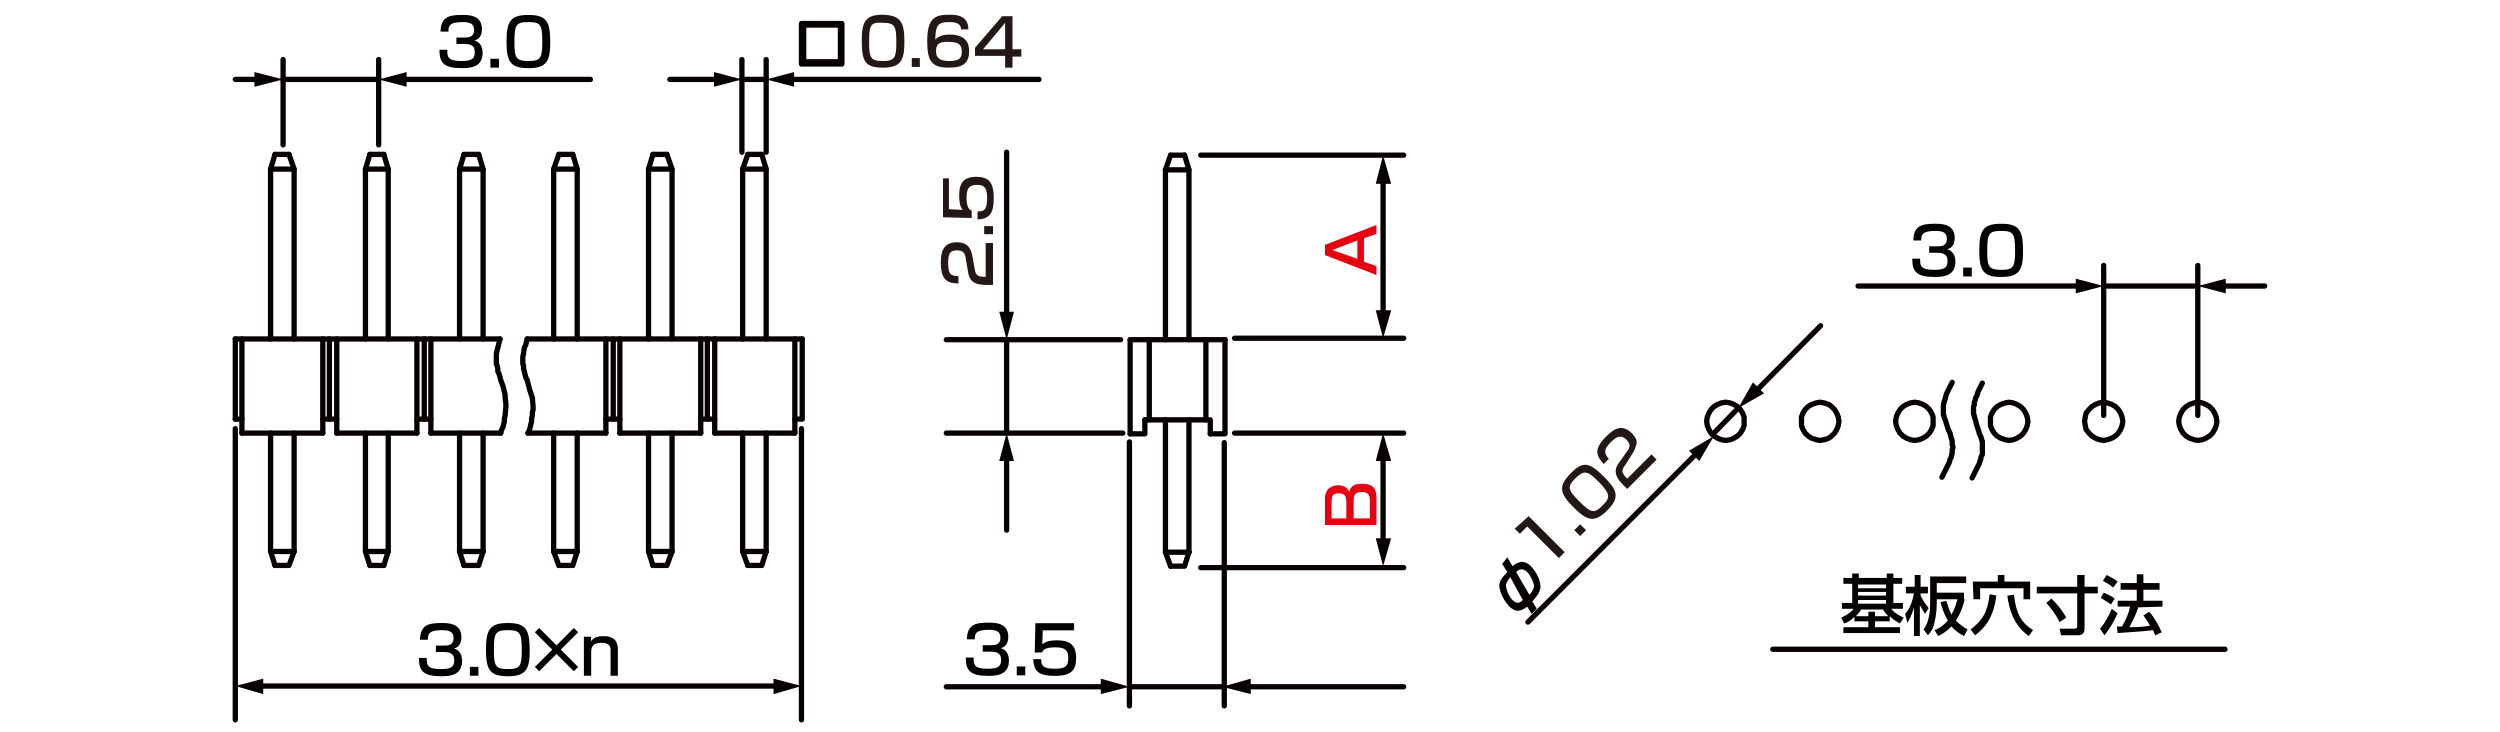 <?xml version="1.0" encoding="UTF-8"?>
<svg id="_レイヤー_1" data-name="レイヤー_1" xmlns="http://www.w3.org/2000/svg" width="340" height="99.6" xmlns:xlink="http://www.w3.org/1999/xlink" version="1.1" viewBox="0 0 340 99.6">
  <!-- Generator: Adobe Illustrator 29.2.1, SVG Export Plug-In . SVG Version: 2.1.0 Build 116)  -->
  <defs>
    <style>
      .st0 {
        fill: #060001;
      }

      .st1 {
        fill: #040000;
      }

      .st2 {
        fill: #231815;
      }

      .st3 {
        fill: none;
        stroke: #060001;
        stroke-linecap: round;
        stroke-linejoin: round;
        stroke-width: .72px;
      }

      .st4 {
        fill: #e50012;
      }
    </style>
  </defs>
  <g id="MH0519">
    <line class="st3" x1="286.1" y1="38.9" x2="298.9" y2="38.9"/>
    <line class="st3" x1="298.9" y1="56.5" x2="298.9" y2="36.1"/>
    <line class="st3" x1="286.1" y1="56.5" x2="286.1" y2="36.1"/>
    <line class="st3" x1="236.4" y1="55.5" x2="232.9" y2="59.1"/>
    <line class="st3" x1="163.3" y1="21.1" x2="190.9" y2="21.1"/>
    <path class="st3" d="M190.9,58.9"/>
    <line class="st3" x1="167.9" y1="46" x2="190.9" y2="46"/>
    <path class="st3" d="M188.1,46.2"/>
    <path class="st3" d="M188.1,58.9"/>
    <line class="st3" x1="163.3" y1="77.2" x2="190.9" y2="77.2"/>
    <line class="st3" x1="167.9" y1="58.9" x2="190.9" y2="58.9"/>
    <line class="st3" x1="38.5" y1="10.8" x2="51.5" y2="10.8"/>
    <line class="st3" x1="51.5" y1="19.7" x2="51.5" y2="8.1"/>
    <line class="st3" x1="38.5" y1="19.7" x2="38.5" y2="8.1"/>
    <line class="st3" x1="100.9" y1="10.8" x2="104.2" y2="10.8"/>
    <line class="st3" x1="104.2" y1="20.7" x2="104.2" y2="8.1"/>
    <line class="st3" x1="100.9" y1="20.7" x2="100.9" y2="8.1"/>
    <line class="st3" x1="153.6" y1="93.4" x2="166.2" y2="93.4"/>
    <line class="st3" x1="166.5" y1="60.2" x2="166.5" y2="96"/>
    <line class="st3" x1="153.6" y1="60.1" x2="153.6" y2="96"/>
    <line class="st3" x1="136.9" y1="46.2" x2="136.9" y2="58.9"/>
    <line class="st3" x1="152.7" y1="58.9" x2="128.7" y2="58.9"/>
    <line class="st3" x1="152.4" y1="46.2" x2="128.7" y2="46.2"/>
    <line class="st3" x1="109" y1="58.3" x2="109" y2="97.9"/>
    <line class="st3" x1="32" y1="58.3" x2="32" y2="97.9"/>
    <line class="st3" x1="241.1" y1="88.3" x2="302.6" y2="88.3"/>
    <g>
      <g>
        <line class="st3" x1="49.7" y1="23" x2="52.8" y2="23"/>
        <line class="st3" x1="50.3" y1="21" x2="52.2" y2="21"/>
        <polyline class="st3" points="52.2 76.9 52.8 75 52.8 58.9"/>
        <line class="st3" x1="62.5" y1="75" x2="63.1" y2="76.9"/>
        <polyline class="st3" points="62.5 58.9 62.5 75 65.7 75"/>
        <line class="st3" x1="65.7" y1="58.9" x2="65.7" y2="75"/>
        <polyline class="st3" points="65.7 75 65.1 76.9 63.1 76.9"/>
        <line class="st3" x1="36.8" y1="75" x2="37.4" y2="76.9"/>
        <polyline class="st3" points="36.8 58.9 36.8 75 40 75"/>
        <line class="st3" x1="40" y1="58.9" x2="40" y2="75"/>
        <polyline class="st3" points="40 75 39.3 76.9 37.4 76.9"/>
        <line class="st3" x1="49.7" y1="75" x2="50.3" y2="76.9"/>
        <polyline class="st3" points="52.8 75 49.7 75 49.7 58.9"/>
        <line class="st3" x1="50.3" y1="76.9" x2="52.2" y2="76.9"/>
        <line class="st3" x1="32" y1="46.1" x2="32" y2="57"/>
        <line class="st3" x1="32.9" y1="46.1" x2="32.9" y2="58.9"/>
        <line class="st3" x1="44.8" y1="46.1" x2="44.8" y2="57"/>
        <line class="st3" x1="45.8" y1="46.1" x2="45.8" y2="58.9"/>
        <line class="st3" x1="43.9" y1="46.1" x2="43.9" y2="58.9"/>
        <line class="st3" x1="57.7" y1="46.1" x2="57.7" y2="57"/>
        <line class="st3" x1="58.6" y1="46.1" x2="58.6" y2="58.9"/>
        <line class="st3" x1="56.7" y1="46.1" x2="56.7" y2="58.9"/>
        <line class="st3" x1="32" y1="46.1" x2="68" y2="46.1"/>
        <polyline class="st3" points="68 46.1 67.9 46.5 67.8 46.9 67.7 47.3 67.5 48.1 67.5 48.3 67.5 48.5 67.5 49.1 67.5 49.3 67.5 49.5 67.6 49.7 67.7 50.1 67.7 50.5 67.9 50.9 68.1 51.7 68.4 52.5 68.5 52.9 68.6 53.3 68.7 53.7 68.7 54.1 68.8 54.9 68.8 55.3 68.7 56.5 68.6 56.9 68.6 57.3 68.5 57.7 68.4 58.1 68.2 58.5 68.1 58.9"/>
        <line class="st3" x1="58.6" y1="57" x2="56.7" y2="57"/>
        <line class="st3" x1="58.6" y1="58.9" x2="68.1" y2="58.9"/>
        <line class="st3" x1="45.8" y1="57" x2="43.9" y2="57"/>
        <line class="st3" x1="45.8" y1="58.9" x2="56.7" y2="58.9"/>
        <line class="st3" x1="32.9" y1="57" x2="32" y2="57"/>
        <line class="st3" x1="32.9" y1="58.9" x2="43.9" y2="58.9"/>
        <line class="st3" x1="37.4" y1="21" x2="36.8" y2="23"/>
        <polyline class="st3" points="36.8 46.1 36.8 23 40 23"/>
        <line class="st3" x1="37.4" y1="21" x2="39.3" y2="21"/>
        <polyline class="st3" points="39.3 21 40 23 40 46.1"/>
        <polyline class="st3" points="49.7 46.1 49.7 23 50.3 21"/>
        <polyline class="st3" points="52.2 21 52.8 23 52.8 46.1"/>
        <line class="st3" x1="63.1" y1="21" x2="62.5" y2="23"/>
        <polyline class="st3" points="62.5 46.1 62.5 23 65.7 23"/>
        <line class="st3" x1="63.1" y1="21" x2="65.1" y2="21"/>
        <polyline class="st3" points="65.1 21 65.7 23 65.7 46.1"/>
      </g>
      <g>
        <line class="st3" x1="101" y1="75" x2="101.7" y2="76.9"/>
        <polyline class="st3" points="101 58.9 101 75 104.2 75"/>
        <line class="st3" x1="104.2" y1="58.9" x2="104.2" y2="75"/>
        <polyline class="st3" points="104.2 75 103.6 76.9 101.7 76.9"/>
        <line class="st3" x1="75.3" y1="75" x2="76" y2="76.9"/>
        <polyline class="st3" points="75.3 58.9 75.3 75 78.5 75"/>
        <line class="st3" x1="78.5" y1="58.9" x2="78.5" y2="75"/>
        <polyline class="st3" points="78.5 75 77.9 76.9 76 76.9"/>
        <line class="st3" x1="88.2" y1="75" x2="88.8" y2="76.9"/>
        <polyline class="st3" points="88.2 58.9 88.2 75 91.4 75"/>
        <line class="st3" x1="91.4" y1="58.9" x2="91.4" y2="75"/>
        <polyline class="st3" points="91.4 75 90.7 76.9 88.8 76.9"/>
        <line class="st3" x1="83.4" y1="46.1" x2="83.4" y2="57"/>
        <line class="st3" x1="84.3" y1="46.1" x2="84.3" y2="58.9"/>
        <line class="st3" x1="82.4" y1="46.1" x2="82.4" y2="58.9"/>
        <line class="st3" x1="96.2" y1="46.1" x2="96.2" y2="57"/>
        <line class="st3" x1="97.2" y1="46.1" x2="97.2" y2="58.9"/>
        <line class="st3" x1="95.3" y1="46.1" x2="95.3" y2="58.9"/>
        <polyline class="st3" points="108.1 57 109.1 57 109.1 46.1"/>
        <line class="st3" x1="108.1" y1="46.1" x2="108.1" y2="58.9"/>
        <line class="st3" x1="71.7" y1="46.1" x2="109.1" y2="46.1"/>
        <line class="st3" x1="71.8" y1="58.9" x2="82.4" y2="58.9"/>
        <polyline class="st3" points="71.7 46.1 71.6 46.5 71.5 46.9 71.3 47.3 71.2 48.1 71.1 48.5 71.1 49.5 71.2 49.7 71.2 49.9 71.2 50.1 71.3 50.5 71.4 50.9 71.5 51.3 71.7 51.7 71.9 52.5 72 52.9 72.4 54.1 72.5 55.3 72.5 55.7 72.4 56.1 72.4 56.5 72.3 56.9 72.3 57.3 72 58.5 71.8 58.9"/>
        <line class="st3" x1="97.2" y1="57" x2="95.3" y2="57"/>
        <line class="st3" x1="97.2" y1="58.9" x2="108.1" y2="58.9"/>
        <line class="st3" x1="84.3" y1="57" x2="82.4" y2="57"/>
        <line class="st3" x1="84.3" y1="58.9" x2="95.3" y2="58.9"/>
        <line class="st3" x1="76" y1="21" x2="75.3" y2="23"/>
        <polyline class="st3" points="75.3 46.1 75.3 23 78.5 23"/>
        <line class="st3" x1="76" y1="21" x2="77.9" y2="21"/>
        <polyline class="st3" points="77.9 21 78.5 23 78.5 46.1"/>
        <line class="st3" x1="88.8" y1="21" x2="88.2" y2="23"/>
        <polyline class="st3" points="88.2 46.1 88.2 23 91.4 23"/>
        <line class="st3" x1="88.8" y1="21" x2="90.7" y2="21"/>
        <polyline class="st3" points="90.7 21 91.4 23 91.4 46.1"/>
        <line class="st3" x1="101.7" y1="21" x2="101" y2="23"/>
        <polyline class="st3" points="101 46.1 101 23 104.2 23"/>
        <line class="st3" x1="101.7" y1="21" x2="103.6" y2="21"/>
        <polyline class="st3" points="103.6 21 104.2 23 104.2 46.1"/>
      </g>
    </g>
    <g>
      <g>
        <polyline class="st3" points="269.6 52.1 269.2 52.9 269 53.3 268.9 53.7 268.7 54.1 268.6 54.5 268.5 54.7 268.5 54.9 268.5 55.1 268.4 55.3 268.4 55.5 268.4 56.1 268.4 56.3 268.5 56.5 268.5 56.7 268.6 56.9 268.7 57.3 268.8 57.7 269.1 58.6 269.2 59 269.4 59.4 269.5 59.8 269.6 60 269.6 60.2 269.6 60.4 269.6 60.6 269.6 61.2 269.6 61.4 269.6 61.6 269.6 61.8 269.5 62 269.4 62.2 269.4 62.4 269.3 62.6 269.2 63 269 63.4 268.6 64.2 268.2 65"/>
        <polygon class="st3" points="288.7 57.3 288.6 56.7 288.4 56.2 288.1 55.7 287.7 55.3 287.2 55 286.6 54.8 286.1 54.7 285.5 54.8 285 55 284.5 55.3 284.1 55.7 283.7 56.2 283.6 56.7 283.5 57.3 283.6 57.9 283.7 58.4 284.1 58.9 284.5 59.3 285 59.6 285.5 59.8 286.1 59.9 286.6 59.8 287.2 59.6 287.7 59.3 288.1 58.9 288.4 58.4 288.6 57.9 288.7 57.3"/>
        <polygon class="st3" points="301.5 57.3 301.4 56.7 301.2 56.2 300.9 55.7 300.5 55.3 300 55 299.5 54.8 298.9 54.7 298.4 54.8 297.8 55 297.3 55.3 296.9 55.7 296.6 56.2 296.4 56.7 296.3 57.3 296.4 57.9 296.6 58.4 296.9 58.9 297.3 59.3 297.8 59.6 298.4 59.8 298.9 59.9 299.5 59.8 300 59.6 300.5 59.3 300.9 58.9 301.2 58.4 301.4 57.9 301.5 57.3"/>
        <polygon class="st3" points="275.8 57.3 275.7 56.7 275.5 56.2 275.2 55.7 274.8 55.3 274.3 55 273.8 54.8 273.2 54.7 272.7 54.8 272.1 55 271.6 55.3 271.2 55.7 270.9 56.2 270.7 56.7 270.7 57.3 270.7 57.9 270.9 58.4 271.2 58.9 271.6 59.3 272.1 59.6 272.7 59.8 273.2 59.9 273.8 59.8 274.3 59.6 274.8 59.3 275.2 58.9 275.5 58.4 275.7 57.9 275.8 57.3"/>
      </g>
      <g>
        <polygon class="st3" points="262.9 57.3 262.9 56.7 262.7 56.2 262.4 55.7 262 55.3 261.5 55 261 54.8 260.4 54.7 259.8 54.8 259.3 55 258.8 55.3 258.4 55.7 258.1 56.2 257.9 56.7 257.8 57.3 257.9 57.9 258.1 58.4 258.4 58.9 258.8 59.3 259.3 59.6 259.8 59.8 260.4 59.9 261 59.8 261.5 59.6 262 59.3 262.4 58.9 262.7 58.4 262.9 57.9 262.9 57.3"/>
        <polygon class="st3" points="250.1 57.3 250 56.7 249.8 56.2 249.5 55.7 249.1 55.3 248.7 55 248.1 54.8 247.5 54.7 247 54.8 246.4 55 245.9 55.3 245.5 55.7 245.2 56.2 245 56.7 245 57.3 245 57.9 245.2 58.4 245.5 58.9 245.9 59.3 246.4 59.6 247 59.8 247.5 59.9 248.1 59.8 248.7 59.6 249.1 59.3 249.5 58.9 249.8 58.4 250 57.9 250.1 57.3"/>
        <polyline class="st3" points="265.5 52 265.1 52.8 264.9 53.2 264.7 53.6 264.5 54.4 264.4 54.6 264.4 54.8 264.3 55 264.3 55.2 264.3 56 264.3 56.2 264.3 56.4 264.4 56.6 264.4 56.8 264.6 57.2 264.7 57.6 265 58.5 265.2 58.9 265.3 59.3 265.4 59.7 265.5 59.9 265.5 60.1 265.5 60.3 265.5 60.5 265.6 60.7 265.6 60.9 265.5 61.1 265.5 61.3 265.5 61.5 265.5 61.7 265.4 61.9 265.4 62.1 265.3 62.3 265.2 62.5 265.1 62.9 264.9 63.3 264.7 63.7 264.5 64.1 264.1 64.9"/>
        <polygon class="st3" points="237.2 57.3 237.2 56.7 237 56.2 236.7 55.7 236.3 55.3 235.8 55 235.3 54.8 234.7 54.7 234.1 54.8 233.6 55 233.1 55.3 232.7 55.7 232.4 56.2 232.2 56.7 232.1 57.3 232.2 57.9 232.4 58.4 232.7 58.9 233.1 59.3 233.6 59.6 234.1 59.8 234.7 59.9 235.3 59.8 235.8 59.6 236.3 59.3 236.7 58.9 237 58.4 237.2 57.9 237.2 57.3"/>
      </g>
    </g>
    <g>
      <polyline class="st3" points="161.7 46.2 161.7 23.1 161.1 21.1"/>
      <line class="st3" x1="159.2" y1="21.1" x2="161.1" y2="21.1"/>
      <line class="st3" x1="158.5" y1="23.1" x2="158.5" y2="46.2"/>
      <polyline class="st3" points="159.2 21.1 158.5 23.1 161.7 23.1"/>
      <line class="st3" x1="153.7" y1="46.2" x2="166.6" y2="46.2"/>
      <polyline class="st3" points="159.2 77 161.1 77 161.7 75.1"/>
      <line class="st3" x1="161.7" y1="57.1" x2="161.7" y2="75.1"/>
      <line class="st3" x1="158.5" y1="57.1" x2="158.5" y2="75.1"/>
      <polyline class="st3" points="159.2 77 158.5 75.1 161.7 75.1"/>
      <polyline class="st3" points="155.7 57.1 155.7 59 153.7 59"/>
      <polyline class="st3" points="155.7 57.1 164.6 57.1 164.6 59"/>
      <polyline class="st3" points="166.6 46.2 166.6 59 164.6 59"/>
      <line class="st3" x1="153.7" y1="46.2" x2="153.7" y2="59"/>
      <line class="st3" x1="156.3" y1="46.2" x2="156.3" y2="57.1"/>
      <line class="st3" x1="164" y1="46.2" x2="164" y2="57.1"/>
    </g>
    <path class="st3" d="M114.5,3.2v5.5h-5.5V3.2h5.5ZM109.3,3.4v5h5V3.4s-5,0-5,0Z"/>
    <g>
      <path class="st1" d="M252.2,83.9c-.6.6-1.1.8-1.4.9l-.4-.8c.5-.2,1.2-.6,1.7-1.2h-1.6v-.8h1.4v-2.6h-1.2v-.8h1.2v-.6h.9v.6h3.8v-.6h.9v.6h1.2v.8h-1.2v2.6h1.3v.8h-1.6c.5.6.9.8,1.7,1.2l-.5.8c-.5-.3-.9-.5-1.4-1v.7h-2v.8h3.4v.8h-7.7v-.8h3.4v-.8h-1.9v-.6h0ZM254.1,83.8v-.6h.9v.6h1.8c-.4-.4-.6-.7-.7-.9h-3c-.1.2-.3.5-.7.9h1.7ZM252.7,79.5v.5h3.8v-.5h-3.8ZM252.7,80.6v.4h3.8v-.5h-3.8v.1ZM252.7,81.6v.5h3.8v-.5h-3.8Z"/>
      <path class="st1" d="M259.1,83.5c.7-.8,1-1.8,1.2-2.8h-1.1v-.9h1.2v-1.6h.8v1.6h1v.9h-1v.3c.2.4.5,1,1.1,1.7l-.5.8c-.2-.3-.4-.7-.7-1.2v4.2h-.8v-3.9c-.3,1.1-.7,1.8-.9,2.1l-.3-1.2ZM267.2,81.5c-.1.4-.4,1.7-1.2,2.9.6.6,1.2,1,1.6,1.2l-.5.9c-.4-.2-1.1-.6-1.7-1.3-.8.8-1.4,1.1-1.8,1.3l-.5-.8c.3-.1,1-.4,1.8-1.3-.4-.7-.7-1.4-1-2.5l.8-.2c.2.7.4,1.3.7,1.9.5-.9.7-1.7.8-2.1h-2.8v.6c0,1.1-.2,2.1-.3,2.5-.2,1-.5,1.3-.9,1.8l-.6-.8c.3-.4.9-1.3.9-3.6v-3.6h4.9v.9h-4v1.3h3.7v.9s.1,0,.1,0Z"/>
      <path class="st1" d="M271.5,81c-.4,3.5-2.1,4.8-2.9,5.4l-.6-.8c1.6-1.2,2.3-2.3,2.6-4.8l.9.2ZM268.3,79.1h3.4v-.9h.9v.9h3.5v2.4h-.9v-1.5h-5.9v1.5h-.9l-.1-2.4h0ZM275.9,86.5c-2.1-1.5-2.7-3.8-2.9-5.5l.9-.1c.3,2.6,1,3.8,2.6,4.8l-.6.8Z"/>
      <path class="st1" d="M277,79.8h5.5v-1.6h1v1.6h1.8v.9h-1.8v4.8c0,.9-.7.9-1,.9h-2.2l-.2-.9h2c.4,0,.4-.2.4-.4v-4.4h-5.5v-.9h0ZM279,81.4c.3.3,1.4,1.4,2,2.6l-.9.6c-.5-1-1-1.7-1.8-2.6l.7-.6Z"/>
      <path class="st1" d="M288,83.4c-.4.9-1.1,2.2-1.8,3l-.6-.9c.4-.5.8-.9,1.6-2.7l.8.6ZM286.1,80.6c.7.3,1.1.5,1.5.8l-.5.8c-.5-.3-.9-.6-1.4-.9l.4-.7ZM286.5,78.2c.4.2,1.2.6,1.5.9l-.6.8c-.4-.3-.5-.4-1.4-.9l.5-.8ZM290.8,82.6c-.3,1-.7,1.7-1.2,2.7,1,0,1.4,0,2.8-.2-.3-.6-.7-1.1-.9-1.4l.8-.5c.8.9,1.4,2.1,1.7,2.8l-.9.4c-.1-.3-.2-.5-.3-.7-1.3.2-3.8.3-4.8.4l-.1-.9h.7c.6-1.1.9-1.8,1.1-2.7h-1.7v-.8h2.6v-1.5h-2.2v-.9h2.2v-1.2h.9v1.2h2.2v.9h-2.2v1.5h2.6v.8l-3.3.1h0Z"/>
    </g>
    <g>
      <line class="st3" x1="35.1" y1="93.3" x2="105.9" y2="93.3"/>
      <polygon class="st0" points="35.8 94.4 32 93.3 35.8 92.3 35.8 94.4"/>
      <polygon class="st0" points="105.2 94.4 109 93.3 105.2 92.3 105.2 94.4"/>
    </g>
    <g>
      <line class="st3" x1="35.3" y1="10.8" x2="32" y2="10.8"/>
      <polygon class="st0" points="34.6 9.8 38.5 10.8 34.6 11.8 34.6 9.8"/>
    </g>
    <g>
      <line class="st3" x1="54.6" y1="10.8" x2="80.3" y2="10.8"/>
      <polygon class="st0" points="55.3 11.8 51.5 10.8 55.3 9.8 55.3 11.8"/>
    </g>
    <g>
      <line class="st3" x1="107.3" y1="10.8" x2="141.3" y2="10.8"/>
      <polygon class="st0" points="108 11.8 104.2 10.8 108 9.8 108 11.8"/>
    </g>
    <g>
      <line class="st3" x1="97.8" y1="10.8" x2="91.1" y2="10.8"/>
      <polygon class="st0" points="97.1 9.8 100.9 10.8 97.1 11.8 97.1 9.8"/>
    </g>
    <g>
      <line class="st3" x1="150.4" y1="93.4" x2="128.7" y2="93.4"/>
      <polygon class="st0" points="149.7 92.3 153.6 93.4 149.7 94.4 149.7 92.3"/>
    </g>
    <g>
      <line class="st3" x1="169.4" y1="93.4" x2="190.9" y2="93.4"/>
      <polygon class="st0" points="170.1 94.4 166.2 93.4 170.1 92.3 170.1 94.4"/>
    </g>
    <g>
      <line class="st3" x1="136.9" y1="43.1" x2="136.9" y2="20.7"/>
      <polygon class="st0" points="137.9 42.4 136.9 46.2 135.9 42.4 137.9 42.4"/>
    </g>
    <g>
      <line class="st3" x1="136.9" y1="62" x2="136.9" y2="72.1"/>
      <polygon class="st0" points="135.9 62.7 136.9 58.9 137.9 62.7 135.9 62.7"/>
    </g>
    <path class="st4" d="M187.2,30.6v1.2l-1.7.6v3.2l1.7.6v1.2l-7-2.7v-1.4l7-2.7ZM184.6,35.2v-2.5l-3.4,1.3,3.4,1.2Z"/>
    <g>
      <line class="st3" x1="188.1" y1="24.3" x2="188.1" y2="42.9"/>
      <polygon class="st0" points="187.1 25 188.1 21.1 189.2 25 187.1 25"/>
      <polygon class="st0" points="187.1 42.2 188.1 46 189.2 42.2 187.1 42.2"/>
    </g>
    <path class="st4" d="M180.2,67.8c0-1.4,1-1.8,1.8-1.8.6,0,1.2.2,1.5.9.2-.7.5-1.1,1.7-1.1s2,.3,2,1.9v3.7h-7v-3.6ZM181.1,70.5h2v-2.3c0-1-.5-1.1-1.1-1.1-.7,0-.9.3-.9,1.1v2.3h0ZM184.1,70.5h2.2v-2.5c0-.6-.2-1.1-1.1-1.1-1.1,0-1.1.7-1.1,1.2v2.4h0Z"/>
    <g>
      <line class="st3" x1="188.1" y1="62" x2="188.1" y2="73.9"/>
      <polygon class="st0" points="187.1 62.7 188.1 58.9 189.2 62.7 187.1 62.7"/>
      <polygon class="st0" points="187.1 73.2 188.1 77 189.2 73.2 187.1 73.2"/>
    </g>
    <g>
      <line class="st3" x1="302" y1="38.9" x2="308" y2="38.9"/>
      <polygon class="st0" points="302.7 39.9 298.9 38.9 302.7 37.9 302.7 39.9"/>
    </g>
    <g>
      <line class="st3" x1="283" y1="38.9" x2="252.7" y2="38.9"/>
      <polygon class="st0" points="282.3 37.9 286.1 38.9 282.3 39.9 282.3 37.9"/>
    </g>
    <path class="st1" d="M205,75.8l.7,1.2c1.2-1,2-.5,2.5,0,.7.7,1.3,1.9,1.3,2.7,0,.6-.2,1.1-1.1,2.1l.6,1-.7.7-.6-1c-1,.8-1.7.7-2.4,0s-1.3-1.8-1.4-2.8c0-.6.3-1.1,1.1-1.9l-.7-1.1.7-.9ZM205.4,78.5c-.5.6-.6.9-.6,1.2.1.6.4,1.4.9,1.9.6.6,1,.4,1.4,0l-1.7-3.1ZM208,80.9c.5-.6.7-1,.6-1.4-.1-.4-.4-1.2-.9-1.7-.6-.6-1.1-.4-1.5,0l1.8,3.1Z"/>
    <g>
      <line class="st3" x1="238.7" y1="53.3" x2="247.6" y2="44.3"/>
      <polygon class="st0" points="239.9 53.5 236.4 55.5 238.4 52 239.9 53.5"/>
    </g>
    <g>
      <line class="st3" x1="230.9" y1="61.5" x2="207.8" y2="84.6"/>
      <polygon class="st0" points="229.7 61.3 233.1 59.3 231.1 62.7 229.7 61.3"/>
    </g>
    <g>
      <path class="st2" d="M123,5.7c0,2.5-.5,3.5-2.9,3.5s-2.9-.8-2.9-3.6c0-2.7.5-3.6,2.9-3.6,2.4.1,2.9,1,2.9,3.7ZM118.2,5.7c0,2.2.2,2.6,1.9,2.6,1.6,0,1.8-.5,1.8-2.5,0-2.3-.2-2.7-1.9-2.7-1.6-.1-1.8.3-1.8,2.6Z"/>
      <path class="st2" d="M125.1,7.9v1.2h-1.1v-1.2h1.1Z"/>
      <path class="st2" d="M130.7,4.1c0-.4,0-1.1-1.6-1.1-1.2,0-1.5.3-1.7.8-.1.3-.2.8-.2,1.6.5-.6,1.3-.7,2-.7,1.2,0,2.6.4,2.6,2.2,0,1.7-.8,2.3-2.8,2.3-2.3,0-2.9-.9-2.9-3.6,0-3.2,1.1-3.6,3-3.6.8,0,2.6,0,2.6,2h-1v.1h0ZM127.3,7c0,1.1.9,1.3,1.8,1.3,1.5,0,1.7-.5,1.7-1.3s-.3-1.3-1.7-1.3c-1.6-.1-1.8.5-1.8,1.3Z"/>
      <path class="st2" d="M137.7,2.2v4.5h1.2v1h-1.2v1.5h-1v-1.6h-4.1v-1.1l3.7-4.3s1.4,0,1.4,0ZM136.7,3.1l-3,3.6h3v-3.6Z"/>
    </g>
    <g>
      <path class="st2" d="M207.9,70.2l4.9,4.9-.8.8-4.3-4.3-1,1-.7-.7,1.9-1.7Z"/>
      <path class="st2" d="M214.9,71.3l.8.8-.8.8-.8-.8.8-.8Z"/>
      <path class="st2" d="M218.2,64.9c1.8,1.8,2.1,2.8.4,4.5-1.7,1.7-2.7,1.5-4.6-.4-1.9-1.9-2.1-2.9-.4-4.6,1.7-1.8,2.6-1.5,4.6.5ZM214.8,68.2c1.6,1.6,2,1.7,3.2.5,1.1-1.1.9-1.6-.5-3.1-1.6-1.6-2-1.7-3.2-.6-1.2,1.2-1.1,1.6.5,3.2Z"/>
      <path class="st2" d="M221,63.3c-.4.5-.6.9.2,1.7l.1.1,3.3-3.3.7.7-4,4-.5-.5c-.8-.8-1.6-1.8-.6-3.1l1-1.4c.5-.6.6-1.1,0-1.7-.6-.6-1.2-.6-2.1.3-1,1-1,1.5-.3,2.3l-.7.7c-1-1.1-1.4-2,.3-3.7.9-.9,2.1-1.9,3.5-.5.7.7.8,1.2.6,1.7-.1.3-.2.7-.5,1.1l-1,1.6Z"/>
    </g>
    <g>
      <path class="st2" d="M132.55,36.55c.1.6.2,1.1,1.3,1.1h.2v-4.6h1v5.7h-.8c-1.1,0-2.4-.1-2.6-1.8l-.3-1.7c-.1-.8-.3-1.2-1.2-1.2s-1.2.4-1.2,1.7c0,1.5.3,1.8,1.4,1.8v1c-1.5,0-2.4-.5-2.4-2.8,0-1.3.2-2.8,2.2-2.8.9,0,1.4.3,1.7.8.2.3.3.6.4,1.1l.3,1.7Z"/>
      <path class="st2" d="M133.85,30.75h1.2v1.1h-1.2v-1.1Z"/>
      <path class="st2" d="M128.05,24.25h1v4.2l1.9.1c-.2-.2-.5-.6-.5-2s.4-2.5,2.3-2.5c1.6,0,2.4.6,2.4,2.9,0,2-.5,2.8-2.2,2.9v-1.1c.7,0,1.3,0,1.3-1.8,0-1.3-.3-1.8-1.3-1.8-.8,0-1.5.1-1.5,1.7,0,1.4.4,1.7.7,1.8v1l-3.9-.1v-5.3h-.2Z"/>
    </g>
    <g>
      <path d="M132.419,89.425c-.009.892-.018,1.521,1.873,1.521,1.278,0,1.854-.198,1.854-1.161,0-.486-.054-1.161-1.377-1.161h-1.116v-.874h1.116c.45,0,1.287,0,1.287-1.017,0-.811-.477-1.081-1.548-1.081-1.917,0-1.926.604-1.936,1.297h-1.08c.063-2.008,1.125-2.269,2.962-2.269.837,0,2.673,0,2.673,1.927,0,1.26-.792,1.477-1.008,1.539.279.1,1.098.387,1.098,1.684,0,1.98-1.692,2.089-2.8,2.089-2.548,0-3.07-.766-3.07-2.494h1.071Z"/>
      <path d="M139.439,90.641v1.206h-1.162v-1.206h1.162Z"/>
      <path d="M146.073,84.753v.972h-4.258l-.063,1.909c.225-.189.657-.55,2.008-.55,1.422,0,2.593.388,2.593,2.359,0,1.674-.594,2.476-2.917,2.476-2.053,0-2.872-.55-2.908-2.278h1.071c.009.667.009,1.306,1.8,1.306,1.369,0,1.881-.261,1.881-1.359,0-.837-.054-1.549-1.737-1.549-1.458,0-1.692.379-1.818.693h-1l.09-3.979h5.257Z"/>
    </g>
    <g>
      <path d="M58.044,89.475c-.009.892-.018,1.521,1.873,1.521,1.278,0,1.854-.198,1.854-1.161,0-.486-.054-1.161-1.377-1.161h-1.116v-.874h1.116c.45,0,1.287,0,1.287-1.017,0-.811-.477-1.081-1.548-1.081-1.917,0-1.926.604-1.936,1.297h-1.08c.063-2.008,1.125-2.269,2.962-2.269.837,0,2.673,0,2.673,1.927,0,1.26-.792,1.477-1.008,1.539.279.1,1.098.387,1.098,1.684,0,1.98-1.692,2.089-2.8,2.089-2.548,0-3.07-.766-3.07-2.494h1.071Z"/>
      <path d="M65.064,90.69v1.206h-1.162v-1.206h1.162Z"/>
      <path d="M72.04,88.448c0,2.593-.513,3.521-2.971,3.521-2.413,0-2.98-.838-2.98-3.619,0-2.764.559-3.619,2.98-3.619,2.458,0,2.971.882,2.971,3.718ZM67.169,88.367c0,2.242.207,2.629,1.962,2.629,1.621,0,1.828-.468,1.828-2.593,0-2.358-.243-2.701-1.899-2.701-1.675,0-1.891.396-1.891,2.665Z"/>
      <path d="M78.043,85.405l.585.586-2.359,2.358,2.359,2.358-.585.585-2.358-2.358-2.359,2.358-.585-.585,2.358-2.358-2.358-2.358.585-.586,2.359,2.359,2.358-2.359Z"/>
      <path d="M80.354,86.594l.036.612c.459-.675,1.26-.685,1.684-.685.504,0,1.954,0,1.954,1.756v3.619h-.99v-3.448c0-.405-.054-1.026-1.243-1.026-1.242,0-1.396.612-1.396,1.359v3.115h-.99v-5.303h.945Z"/>
    </g>
    <g>
      <path d="M60.837,6.775c-.009.892-.018,1.521,1.873,1.521,1.278,0,1.854-.198,1.854-1.161,0-.486-.054-1.161-1.377-1.161h-1.116v-.874h1.116c.45,0,1.287,0,1.287-1.017,0-.811-.477-1.081-1.548-1.081-1.917,0-1.926.604-1.936,1.297h-1.08c.063-2.008,1.125-2.269,2.962-2.269.837,0,2.673,0,2.673,1.927,0,1.26-.792,1.477-1.008,1.539.279.1,1.098.387,1.098,1.684,0,1.98-1.692,2.089-2.8,2.089-2.548,0-3.07-.766-3.07-2.494h1.071Z"/>
      <path d="M67.857,7.991v1.206h-1.162v-1.206h1.162Z"/>
      <path d="M74.833,5.749c0,2.593-.513,3.521-2.971,3.521-2.413,0-2.98-.838-2.98-3.619,0-2.764.559-3.619,2.98-3.619,2.458,0,2.971.882,2.971,3.718ZM69.963,5.667c0,2.242.207,2.629,1.962,2.629,1.621,0,1.828-.468,1.828-2.593,0-2.358-.243-2.701-1.899-2.701-1.675,0-1.891.396-1.891,2.665Z"/>
    </g>
    <g>
      <path d="M261.138,35.175c-.01.892-.019,1.521,1.872,1.521,1.278,0,1.854-.198,1.854-1.161,0-.486-.054-1.161-1.377-1.161h-1.116v-.874h1.116c.45,0,1.287,0,1.287-1.017,0-.811-.478-1.081-1.549-1.081-1.917,0-1.926.604-1.936,1.297h-1.08c.063-2.008,1.125-2.269,2.962-2.269.837,0,2.674,0,2.674,1.927,0,1.26-.792,1.477-1.008,1.539.278.1,1.098.387,1.098,1.684,0,1.98-1.692,2.089-2.8,2.089-2.548,0-3.069-.766-3.069-2.494h1.071Z"/>
      <path d="M268.157,36.391v1.206h-1.161v-1.206h1.161Z"/>
      <path d="M275.134,34.149c0,2.593-.514,3.521-2.972,3.521-2.412,0-2.979-.838-2.979-3.619,0-2.764.559-3.619,2.979-3.619,2.458,0,2.972.882,2.972,3.718ZM270.263,34.068c0,2.242.207,2.629,1.963,2.629,1.62,0,1.827-.468,1.827-2.593,0-2.358-.243-2.701-1.899-2.701-1.675,0-1.891.396-1.891,2.665Z"/>
    </g>
  </g>
</svg>